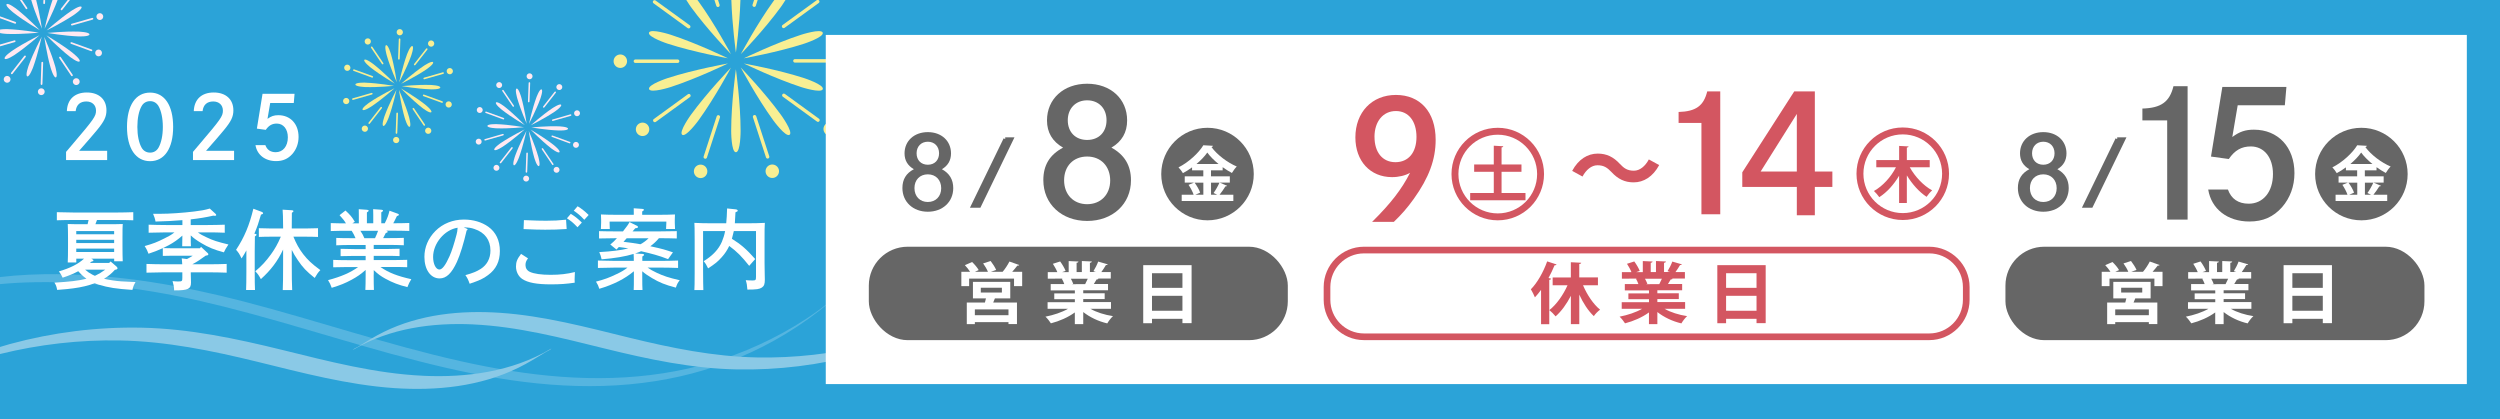 <?xml version="1.0" encoding="UTF-8"?><svg id="_イヤー_2" xmlns="http://www.w3.org/2000/svg" xmlns:xlink="http://www.w3.org/1999/xlink" viewBox="0 0 716 120"><defs><style>.cls-1{fill:#d35661;}.cls-2{fill:#fff;}.cls-3{fill:#8ac9e6;}.cls-4{fill:#55b5e0;}.cls-5{fill:#f8ef93;}.cls-6{fill:#ffe9f2;}.cls-7{clip-path:url(#clippath);}.cls-8{fill:none;}.cls-9{fill:#2ba3d8;}.cls-10{stroke:#666;stroke-miterlimit:10;}.cls-10,.cls-11{fill:#666;}</style><clipPath id="clippath"><rect class="cls-8" width="716" height="120"/></clipPath></defs><g id="_______svg"><g class="cls-7"><g><rect class="cls-9" width="716" height="120"/><rect class="cls-8" width="716" height="120"/><g><path class="cls-5" d="M212.07,0h-2.61c.23,7.29,1.3,15.04,1.3,15.04,0,0,1.07-7.75,1.3-15.04Z"/><path class="cls-5" d="M209.35,15.5s-4.63-8.67-9.29-15.08c0,0-.12-.16-.31-.42h-3.19c.67,1.1,1.32,2,1.32,2,4.65,6.41,11.47,13.5,11.47,13.5Z"/><path class="cls-5" d="M191.26,12.52c7.53,2.45,17.21,4.17,17.21,4.17,0,0-8.85-4.29-16.38-6.74,0,0-5.8-1.88-6.22-.6-.42,1.28,5.38,3.17,5.38,3.17Z"/><path class="cls-5" d="M208.48,18.18s-9.68,1.73-17.21,4.17c0,0-5.8,1.88-5.38,3.17,.42,1.28,6.22-.6,6.22-.6,7.53-2.45,16.38-6.74,16.38-6.74Z"/><path class="cls-5" d="M195.38,38.6c1.09,.79,4.68-4.14,4.68-4.14,4.65-6.41,9.29-15.08,9.29-15.08,0,0-6.82,7.09-11.47,13.5,0,0-3.58,4.93-2.49,5.73Z"/><path class="cls-5" d="M209.41,37.5s0,6.1,1.35,6.1,1.35-6.1,1.35-6.1c0-7.92-1.35-17.66-1.35-17.66,0,0-1.35,9.74-1.35,17.66Z"/><path class="cls-5" d="M212.17,19.38s4.63,8.67,9.29,15.08c0,0,3.58,4.93,4.68,4.14s-2.49-5.73-2.49-5.73c-4.65-6.41-11.47-13.5-11.47-13.5Z"/><path class="cls-5" d="M230.26,22.36c-7.53-2.45-17.21-4.17-17.21-4.17,0,0,8.85,4.29,16.38,6.74,0,0,5.8,1.88,6.22,.6,.42-1.28-5.38-3.17-5.38-3.17Z"/><path class="cls-5" d="M235.64,9.36c-.42-1.28-6.22,.6-6.22,.6-7.53,2.45-16.38,6.74-16.38,6.74,0,0,9.68-1.73,17.21-4.17,0,0,5.8-1.88,5.38-3.17Z"/><path class="cls-5" d="M212.17,15.5s6.82-7.09,11.47-13.5c0,0,.66-.91,1.32-2h-3.19c-.19,.25-.31,.42-.31,.42-4.65,6.41-9.29,15.08-9.29,15.08Z"/><path class="cls-5" d="M177.66,15.6c-1.06,0-1.93,.86-1.93,1.93s.86,1.93,1.93,1.93,1.93-.86,1.93-1.93-.86-1.93-1.93-1.93Z"/><path class="cls-5" d="M182.9,35.48c-.86,.63-1.05,1.83-.43,2.69,.63,.86,1.83,1.05,2.69,.43,.86-.63,1.05-1.83,.43-2.69-.63-.86-1.83-1.05-2.69-.43Z"/><path class="cls-5" d="M201.25,47.24c-1.01-.33-2.1,.22-2.43,1.24-.33,1.01,.23,2.1,1.24,2.43,1.01,.33,2.1-.22,2.43-1.24,.33-1.01-.23-2.1-1.24-2.43Z"/><path class="cls-5" d="M220.59,47.21c-1.01,.33-1.57,1.42-1.24,2.43,.33,1.01,1.42,1.57,2.43,1.24,1.01-.33,1.57-1.42,1.24-2.43-.33-1.01-1.42-1.57-2.43-1.24Z"/><path class="cls-5" d="M238.9,35.39c-.86-.63-2.06-.43-2.69,.43-.63,.86-.43,2.06,.43,2.69,.86,.63,2.06,.43,2.69-.43,.63-.86,.43-2.06-.43-2.69Z"/><path class="cls-5" d="M244.07,15.5c-1.06,0-1.93,.86-1.93,1.93s.86,1.93,1.93,1.93,1.93-.86,1.93-1.93-.86-1.93-1.93-1.93Z"/><path class="cls-5" d="M205.62,2.01c.05,0,.1,0,.15-.03,.26-.08,.4-.36,.32-.62l-.44-1.36h-1.04l.54,1.67c.07,.21,.26,.34,.47,.34Z"/><path class="cls-5" d="M196.96,8.05c.09,.06,.19,.09,.29,.09,.15,0,.3-.07,.4-.21,.16-.22,.11-.53-.11-.69L187.75,.14c-.22-.16-.53-.11-.69,.11-.16,.22-.11,.53,.11,.69l9.78,7.11Z"/><path class="cls-5" d="M194.57,17.53c0-.27-.22-.5-.5-.5h-12.09c-.27,0-.5,.22-.5,.5s.22,.5,.5,.5h12.09c.27,0,.5-.22,.5-.5Z"/><path class="cls-5" d="M197.71,27.1c-.16-.22-.47-.27-.69-.11l-9.78,7.11c-.22,.16-.27,.47-.11,.69,.1,.13,.25,.21,.4,.21,.1,0,.2-.03,.29-.09l9.78-7.11c.22-.16,.27-.47,.11-.69Z"/><path class="cls-5" d="M205.88,33c-.26-.09-.54,.06-.62,.32l-3.74,11.5c-.09,.26,.06,.54,.32,.62,.05,.02,.1,.03,.15,.03,.21,0,.4-.13,.47-.34l3.74-11.5c.09-.26-.06-.54-.32-.62Z"/><path class="cls-5" d="M219.85,45.43c.05,0,.1,0,.15-.03,.26-.08,.4-.36,.32-.62l-3.74-11.5c-.08-.26-.37-.41-.62-.32-.26,.08-.4,.36-.32,.62l3.74,11.5c.07,.21,.26,.34,.47,.34Z"/><path class="cls-5" d="M224.78,26.9c-.22-.16-.53-.11-.69,.11-.16,.22-.11,.53,.11,.69l9.78,7.11c.09,.06,.19,.1,.29,.1,.15,0,.3-.07,.4-.21,.16-.22,.11-.53-.11-.69l-9.78-7.11Z"/><path class="cls-5" d="M239.76,16.93h-12.09c-.27,0-.5,.22-.5,.5s.22,.5,.5,.5h12.09c.27,0,.5-.22,.5-.5s-.22-.5-.5-.5Z"/><path class="cls-5" d="M224.13,7.16c-.22,.16-.27,.47-.11,.69,.1,.13,.25,.21,.4,.21,.1,0,.2-.03,.29-.1l9.78-7.11c.22-.16,.27-.47,.11-.69-.06-.08-.14-.13-.22-.16h-.36s-.08,.03-.11,.05l-9.78,7.11Z"/><path class="cls-5" d="M215.85,1.95c.05,.02,.1,.03,.15,.03,.21,0,.4-.13,.47-.34l.53-1.64h-1.04l-.43,1.33c-.09,.26,.06,.54,.32,.62Z"/></g><path class="cls-4" d="M243.75,81.04c-8.13,7.89-17.29,13.55-26.45,17.74-8.93,4.09-18.11,6.68-27.35,8.12-19.42,3.03-38.92,.83-58.14-3.48-20.78-4.66-41.28-11.68-61.98-17.06-17.66-4.59-35.51-7.69-53.46-7.84-5.46-.04-10.92,.19-16.37,.83v2.02c3.29-.31,6.59-.48,9.88-.54,18.21-.34,36.38,2.5,54.3,7,21.25,5.33,42.27,12.61,63.57,17.51,19.82,4.56,39.94,6.98,59.98,3.81,18.56-2.93,36.92-10.69,53.15-25.39,1.67-1.51,3.33-3.07,4.97-4.66,.46-.45-.41,.34-.45,.38-.56,.51-1.12,1.03-1.67,1.57Z"/><g><g><path class="cls-5" d="M117.72,16.08c-1.26,3.46-3.4,7.5-3.4,7.5,0,0,.96-4.47,2.22-7.93,0,0,.97-2.66,1.56-2.45,.59,.21-.38,2.88-.38,2.88Z"/><path class="cls-5" d="M111.97,15.49c1.02,3.54,1.66,8.07,1.66,8.07,0,0-1.85-4.18-2.87-7.72,0,0-.78-2.73-.18-2.9,.6-.17,1.38,2.55,1.38,2.55Z"/><path class="cls-5" d="M106.97,18.39c2.9,2.27,6.09,5.55,6.09,5.55,0,0-3.96-2.3-6.86-4.56,0,0-2.23-1.75-1.85-2.24,.39-.49,2.62,1.25,2.62,1.25Z"/><path class="cls-5" d="M104.64,23.68c3.68,.13,8.19,.91,8.19,.91,0,0-4.55,.47-8.23,.34,0,0-2.83-.1-2.81-.73,.02-.63,2.86-.53,2.86-.53Z"/><path class="cls-5" d="M105.85,29.33c3.05-2.06,7.16-4.07,7.16-4.07,0,0-3.41,3.05-6.46,5.11,0,0-2.35,1.59-2.7,1.07-.35-.52,2-2.11,2-2.11Z"/><path class="cls-5" d="M110.16,33.18c1.26-3.46,3.4-7.5,3.4-7.5,0,0-.96,4.47-2.22,7.93,0,0-.97,2.66-1.56,2.45-.59-.21,.38-2.88,.38-2.88Z"/><path class="cls-5" d="M115.91,33.77c-1.02-3.54-1.66-8.07-1.66-8.07,0,0,1.85,4.18,2.87,7.72,0,0,.78,2.73,.18,2.9-.6,.17-1.38-2.55-1.38-2.55Z"/><path class="cls-5" d="M120.91,30.87c-2.9-2.27-6.09-5.55-6.09-5.55,0,0,3.96,2.3,6.86,4.56,0,0,2.23,1.75,1.85,2.24-.39,.49-2.62-1.25-2.62-1.25Z"/><path class="cls-5" d="M123.25,25.58c-3.68-.13-8.19-.91-8.19-.91,0,0,4.55-.47,8.23-.34,0,0,2.83,.1,2.81,.73-.02,.63-2.86,.53-2.86,.53Z"/><path class="cls-5" d="M122.03,19.93c-3.05,2.06-7.16,4.07-7.16,4.07,0,0,3.41-3.05,6.46-5.11,0,0,2.35-1.59,2.7-1.07,.35,.52-2,2.11-2,2.11Z"/></g><g><path class="cls-5" d="M115.39,9.26c-.02,.49-.43,.88-.93,.86-.49-.02-.88-.43-.86-.93s.43-.88,.93-.86c.49,.02,.88,.43,.86,.93Z"/><path class="cls-5" d="M106.07,11.37c.28,.41,.17,.97-.24,1.24-.41,.28-.97,.17-1.24-.24-.28-.41-.17-.97,.24-1.24,.41-.28,.97-.17,1.24,.24Z"/><path class="cls-5" d="M99.77,18.56c.46,.17,.7,.68,.54,1.15-.17,.46-.68,.7-1.15,.54-.46-.17-.7-.68-.54-1.15,.17-.46,.68-.7,1.15-.54Z"/><path class="cls-5" d="M98.9,28.08c.48-.14,.97,.14,1.11,.61,.14,.48-.14,.97-.61,1.11-.48,.14-.97-.14-1.11-.61-.14-.48,.14-.97,.61-1.11Z"/><path class="cls-5" d="M103.79,36.3c.3-.39,.87-.46,1.26-.15,.39,.3,.46,.87,.15,1.26-.3,.39-.87,.46-1.26,.15-.39-.3-.46-.87-.15-1.26Z"/><path class="cls-5" d="M112.57,40.07c.02-.49,.43-.88,.93-.86,.49,.02,.88,.43,.86,.93-.02,.49-.43,.88-.93,.86-.49-.02-.88-.43-.86-.93Z"/><path class="cls-5" d="M121.9,37.95c-.28-.41-.17-.97,.24-1.24,.41-.28,.97-.17,1.24,.24,.28,.41,.17,.97-.24,1.24-.41,.28-.97,.17-1.24-.24Z"/><path class="cls-5" d="M128.2,30.76c-.46-.17-.7-.68-.54-1.15,.17-.46,.68-.7,1.15-.54,.46,.17,.7,.68,.54,1.15s-.68,.7-1.15,.54Z"/><path class="cls-5" d="M129.07,21.24c-.48,.14-.97-.14-1.11-.61-.14-.48,.14-.97,.61-1.11,.48-.14,.97,.14,1.11,.61,.14,.48-.14,.97-.61,1.11Z"/><path class="cls-5" d="M124.18,13.03c-.3,.39-.87,.46-1.26,.15-.39-.3-.46-.87-.15-1.26,.3-.39,.87-.46,1.26-.15,.39,.3,.46,.87,.15,1.26Z"/></g><g><path class="cls-5" d="M114.23,17.08h0c-.13,0-.23-.11-.22-.24l.2-5.62c0-.13,.11-.22,.24-.22,.13,0,.23,.11,.22,.24l-.2,5.62c0,.12-.11,.22-.23,.22Z"/><path class="cls-5" d="M109.59,18.43c-.07,0-.15-.04-.19-.1l-3.14-4.66c-.07-.11-.04-.25,.06-.32,.11-.07,.25-.04,.32,.06l3.14,4.66c.07,.11,.04,.25-.06,.32-.04,.03-.08,.04-.13,.04Z"/><path class="cls-5" d="M106.63,22.24s-.05,0-.08-.01l-5.28-1.92c-.12-.04-.18-.18-.14-.3,.04-.12,.17-.18,.3-.14l5.28,1.92c.12,.04,.18,.18,.14,.3-.03,.09-.12,.15-.22,.15Z"/><path class="cls-5" d="M101.07,28.62c-.1,0-.19-.07-.22-.17-.04-.12,.04-.25,.16-.29l5.41-1.55c.13-.04,.25,.04,.29,.16,.04,.12-.04,.25-.16,.29l-5.41,1.55s-.04,0-.06,0Z"/><path class="cls-5" d="M105.73,35.5s-.1-.02-.14-.05c-.1-.08-.12-.22-.04-.32l3.46-4.43c.08-.1,.22-.12,.32-.04,.1,.08,.12,.22,.04,.32l-3.46,4.43c-.05,.06-.11,.09-.18,.09Z"/><path class="cls-5" d="M113.54,38.32h0c-.13,0-.23-.11-.22-.24l.2-5.62c0-.13,.1-.23,.24-.22,.13,0,.23,.11,.22,.24l-.2,5.62c0,.12-.11,.22-.23,.22Z"/><path class="cls-5" d="M121.52,36.02c-.07,0-.15-.04-.19-.1l-3.14-4.66c-.07-.11-.04-.25,.06-.32,.11-.07,.25-.04,.32,.06l3.14,4.66c.07,.11,.04,.25-.06,.32-.04,.03-.08,.04-.13,.04Z"/><path class="cls-5" d="M126.62,29.46s-.05,0-.08-.01l-5.28-1.92c-.12-.04-.18-.18-.14-.3,.04-.12,.18-.18,.3-.14l5.28,1.92c.12,.04,.18,.18,.14,.3-.03,.09-.12,.15-.22,.15Z"/><path class="cls-5" d="M121.49,22.71c-.1,0-.19-.07-.22-.17-.04-.12,.04-.25,.16-.29l5.41-1.55c.13-.04,.25,.04,.29,.16,.04,.12-.04,.25-.16,.29l-5.41,1.55s-.04,0-.06,0Z"/><path class="cls-5" d="M118.77,18.72s-.1-.02-.14-.05c-.1-.08-.12-.22-.04-.32l3.46-4.43c.08-.1,.22-.12,.32-.04,.1,.08,.12,.22,.04,.32l-3.46,4.43c-.05,.06-.11,.09-.18,.09Z"/></g></g><g><g><path class="cls-6" d="M154.73,28.35c-1.2,3.28-3.23,7.12-3.23,7.12,0,0,.91-4.24,2.11-7.53,0,0,.92-2.53,1.48-2.33,.56,.2-.36,2.73-.36,2.73Z"/><path class="cls-6" d="M149.27,27.79c.96,3.36,1.58,7.66,1.58,7.66,0,0-1.76-3.97-2.72-7.33,0,0-.74-2.59-.17-2.75,.57-.16,1.31,2.42,1.31,2.42Z"/><path class="cls-6" d="M144.53,30.55c2.75,2.15,5.78,5.27,5.78,5.27,0,0-3.76-2.18-6.51-4.33,0,0-2.12-1.66-1.75-2.13,.37-.47,2.49,1.19,2.49,1.19Z"/><path class="cls-6" d="M142.31,35.56c3.49,.12,7.77,.87,7.77,.87,0,0-4.32,.45-7.81,.32,0,0-2.69-.09-2.67-.69,.02-.6,2.71-.5,2.71-.5Z"/><path class="cls-6" d="M143.47,40.93c2.9-1.95,6.8-3.87,6.8-3.87,0,0-3.23,2.9-6.13,4.85,0,0-2.23,1.5-2.56,1.01-.33-.49,1.9-2,1.9-2Z"/><path class="cls-6" d="M147.55,44.59c1.2-3.28,3.23-7.12,3.23-7.12,0,0-.91,4.24-2.11,7.53,0,0-.92,2.53-1.48,2.33-.56-.2,.36-2.73,.36-2.73Z"/><path class="cls-6" d="M153.01,45.15c-.96-3.36-1.58-7.66-1.58-7.66,0,0,1.76,3.97,2.72,7.33,0,0,.74,2.59,.17,2.75-.57,.16-1.31-2.42-1.31-2.42Z"/><path class="cls-6" d="M157.75,42.39c-2.75-2.15-5.78-5.27-5.78-5.27,0,0,3.76,2.18,6.51,4.33,0,0,2.12,1.66,1.75,2.13-.37,.47-2.49-1.19-2.49-1.19Z"/><path class="cls-6" d="M159.97,37.37c-3.49-.12-7.77-.87-7.77-.87,0,0,4.32-.45,7.81-.32,0,0,2.69,.09,2.67,.69-.02,.6-2.71,.5-2.71,.5Z"/><path class="cls-6" d="M158.82,32.01c-2.9,1.95-6.8,3.87-6.8,3.87,0,0,3.23-2.9,6.13-4.85,0,0,2.23-1.5,2.56-1.01,.33,.49-1.9,2-1.9,2Z"/></g><g><path class="cls-6" d="M152.52,21.88c-.02,.47-.41,.84-.88,.82-.47-.02-.84-.41-.82-.88s.41-.84,.88-.82c.47,.02,.84,.41,.82,.88Z"/><path class="cls-6" d="M143.67,23.89c.26,.39,.16,.92-.23,1.18-.39,.26-.92,.16-1.18-.23-.26-.39-.16-.92,.23-1.18,.39-.26,.92-.16,1.18,.23Z"/><path class="cls-6" d="M137.69,30.71c.44,.16,.67,.65,.51,1.09-.16,.44-.65,.67-1.09,.51-.44-.16-.67-.65-.51-1.09,.16-.44,.65-.67,1.09-.51Z"/><path class="cls-6" d="M136.86,39.75c.45-.13,.92,.13,1.05,.58,.13,.45-.13,.92-.58,1.05-.45,.13-.92-.13-1.05-.58-.13-.45,.13-.92,.58-1.05Z"/><path class="cls-6" d="M141.51,47.54c.29-.37,.82-.44,1.19-.15,.37,.29,.44,.82,.15,1.19-.29,.37-.82,.44-1.19,.15-.37-.29-.44-.82-.15-1.19Z"/><path class="cls-6" d="M149.84,51.12c.02-.47,.41-.84,.88-.82,.47,.02,.84,.41,.82,.88-.02,.47-.41,.84-.88,.82-.47-.02-.84-.41-.82-.88Z"/><path class="cls-6" d="M158.69,49.11c-.26-.39-.16-.92,.23-1.18,.39-.26,.92-.16,1.18,.23,.26,.39,.16,.92-.23,1.18-.39,.26-.92,.16-1.18-.23Z"/><path class="cls-6" d="M164.67,42.29c-.44-.16-.67-.65-.51-1.09,.16-.44,.65-.67,1.09-.51,.44,.16,.67,.65,.51,1.09s-.65,.67-1.09,.51Z"/><path class="cls-6" d="M165.5,33.25c-.45,.13-.92-.13-1.05-.58-.13-.45,.13-.92,.58-1.05,.45-.13,.92,.13,1.05,.58,.13,.45-.13,.92-.58,1.05Z"/><path class="cls-6" d="M160.86,25.46c-.29,.37-.82,.44-1.19,.15-.37-.29-.44-.82-.15-1.19,.29-.37,.82-.44,1.19-.15,.37,.29,.44,.82,.15,1.19Z"/></g><g><path class="cls-6" d="M151.42,29.31h0c-.12,0-.22-.11-.21-.23l.19-5.33c0-.12,.1-.21,.23-.21,.12,0,.22,.11,.21,.23l-.19,5.33c0,.12-.1,.21-.22,.21Z"/><path class="cls-6" d="M147.01,30.59c-.07,0-.14-.03-.18-.1l-2.98-4.42c-.07-.1-.04-.24,.06-.3,.1-.07,.24-.04,.3,.06l2.98,4.42c.07,.1,.04,.24-.06,.3-.04,.03-.08,.04-.12,.04Z"/><path class="cls-6" d="M144.2,34.21s-.05,0-.08-.01l-5.01-1.83c-.11-.04-.17-.17-.13-.28,.04-.11,.17-.17,.28-.13l5.01,1.83c.11,.04,.17,.17,.13,.28-.03,.09-.12,.14-.21,.14Z"/><path class="cls-6" d="M138.93,40.26c-.1,0-.18-.06-.21-.16-.03-.12,.03-.24,.15-.27l5.13-1.47c.12-.04,.24,.03,.27,.15,.03,.12-.03,.24-.15,.27l-5.13,1.47s-.04,0-.06,0Z"/><path class="cls-6" d="M143.35,46.78s-.1-.02-.14-.05c-.1-.07-.11-.21-.04-.31l3.29-4.21c.07-.1,.21-.11,.31-.04,.1,.07,.11,.21,.04,.31l-3.29,4.21c-.04,.05-.11,.08-.17,.08Z"/><path class="cls-6" d="M150.76,49.46h0c-.12,0-.22-.11-.21-.23l.19-5.33c0-.12,.1-.22,.23-.21,.12,0,.22,.11,.21,.23l-.19,5.33c0,.12-.1,.21-.22,.21Z"/><path class="cls-6" d="M158.33,47.28c-.07,0-.14-.03-.18-.1l-2.98-4.42c-.07-.1-.04-.24,.06-.3,.1-.07,.24-.04,.3,.06l2.98,4.42c.07,.1,.04,.24-.06,.3-.04,.03-.08,.04-.12,.04Z"/><path class="cls-6" d="M163.17,41.06s-.05,0-.08-.01l-5.01-1.83c-.11-.04-.17-.17-.13-.28,.04-.11,.17-.17,.28-.13l5.01,1.83c.11,.04,.17,.17,.13,.28-.03,.09-.12,.14-.21,.14Z"/><path class="cls-6" d="M158.3,34.65c-.1,0-.18-.06-.21-.16-.03-.12,.03-.24,.15-.27l5.13-1.47c.12-.04,.24,.03,.27,.15,.03,.12-.03,.24-.15,.27l-5.13,1.47s-.04,0-.06,0Z"/><path class="cls-6" d="M155.73,30.86s-.1-.02-.14-.05c-.1-.07-.11-.21-.04-.31l3.29-4.21c.08-.1,.21-.11,.31-.04,.1,.07,.11,.21,.04,.31l-3.29,4.21c-.04,.05-.11,.08-.17,.08Z"/></g></g><path class="cls-3" d="M121.22,107.62c-13.66-.62-27.03-4.11-40.34-7.39-13.31-3.27-26.64-6.1-40.29-6.38-12.74-.26-25.47,1.34-37.74,4.68-.96,.26-1.9,.55-2.85,.84v2.02c11.23-2.77,22.81-4.1,34.39-3.88,13.27,.25,26.25,2.91,39.19,6.07,12.98,3.18,26,6.66,39.3,7.57,12.12,.82,24.6-.42,35.63-5.85,1.32-.65,2.61-1.36,3.87-2.1,1.39-.82,2.76-1.65,4.13-2.49,.32-.2,1.22-.53,1.38-.86l.1-.07c-.14,.07-.28,.15-.42,.23-10.95,6.44-23.9,8.19-36.36,7.62Z"/><path class="cls-3" d="M135.45,92.91c12.79,.58,25.32,3.85,37.79,6.92,12.46,3.07,24.96,5.72,37.74,5.97,11.93,.24,23.85-1.25,35.35-4.39,.89-.24,1.78-.52,2.67-.78v-1.89c-10.52,2.59-21.36,3.84-32.21,3.63-12.43-.23-24.59-2.72-36.71-5.69-12.16-2.98-24.35-6.24-36.81-7.09-11.35-.77-23.05,.4-33.38,5.48-1.23,.61-2.44,1.27-3.63,1.97-1.3,.76-2.59,1.55-3.87,2.34-.3,.19-1.15,.5-1.29,.81l-.1,.07c.13-.07,.27-.14,.39-.22,10.26-6.03,22.38-7.67,34.06-7.14Z"/><path class="cls-8" d="M20.41,3.13s2.57-1.73,2.95-1.16c.38,.57-2.18,2.3-2.18,2.3-3.33,2.25-7.81,4.44-7.81,4.44,0,0,3.72-3.33,7.05-5.58Zm-8.28,14.57c.14,0,.25,.12,.24,.26l-.21,6.13c0,.14-.12,.24-.25,.24h0c-.14,0-.25-.12-.24-.26l.21-6.13c0-.14,.11-.25,.26-.24ZM3.9,3.66S1.46,1.76,1.88,1.22c.42-.54,2.86,1.37,2.86,1.37,3.17,2.47,6.64,6.06,6.64,6.06,0,0-4.32-2.5-7.49-4.98Zm-.38,10.86c3.33-2.25,7.81-4.44,7.81-4.44,0,0-3.72,3.33-7.05,5.58,0,0-2.57,1.73-2.95,1.16-.38-.57,2.18-2.3,2.18-2.3Zm-.71,8.81c-.33,.43-.95,.5-1.37,.17-.43-.33-.5-.95-.17-1.37,.33-.43,.95-.5,1.37-.17,.43,.33,.5,.95,.17,1.37Zm4.56-7.01l-3.78,4.84c-.05,.06-.12,.1-.2,.1-.05,0-.11-.02-.16-.05-.11-.09-.13-.24-.04-.35l3.78-4.84c.09-.11,.24-.13,.35-.04,.11,.09,.13,.24,.04,.35Zm.44,5.55c-.64-.23,.41-3.14,.41-3.14,1.37-3.78,3.71-8.19,3.71-8.19,0,0-1.05,4.88-2.42,8.66,0,0-1.06,2.91-1.7,2.67Zm3.99,5.38c-.54-.02-.96-.47-.94-1.01,.02-.54,.47-.96,1.01-.94,.54,.02,.96,.47,.94,1.01-.02,.54-.47,.96-1.01,.94Zm4.21-5.09c-.66,.19-1.51-2.79-1.51-2.79-1.11-3.86-1.81-8.81-1.81-8.81,0,0,2.02,4.56,3.13,8.43,0,0,.85,2.97,.19,3.16Zm4.75-.38s-.09,.04-.14,.04c-.08,0-.16-.04-.21-.11l-3.43-5.09c-.08-.12-.05-.27,.07-.35,.12-.08,.27-.05,.35,.07l3.43,5.09c.08,.12,.05,.27-.07,.35Zm1.63,2.42c-.45,.3-1.06,.18-1.36-.26-.3-.45-.18-1.06,.26-1.36,.45-.3,1.06-.18,1.36,.26,.3,.45,.18,1.06-.26,1.36Zm.42-6.63c-.42,.54-2.86-1.37-2.86-1.37-3.17-2.47-6.64-6.06-6.64-6.06,0,0,4.32,2.5,7.49,4.98,0,0,2.44,1.91,2.02,2.44Zm3.37-2.9s-.06,0-.09-.01l-5.77-2.1c-.13-.05-.2-.19-.15-.32,.05-.13,.19-.19,.32-.15l5.77,2.1c.13,.05,.2,.19,.15,.32-.04,.1-.13,.17-.24,.17Zm-12.61-5.23s4.97-.51,8.98-.37c0,0,3.09,.11,3.07,.79-.02,.68-3.12,.58-3.12,.58-4.02-.14-8.94-1-8.94-1Zm12.98-3.83l-5.9,1.69s-.05,0-.07,0c-.11,0-.21-.07-.24-.18-.04-.13,.04-.27,.17-.31l5.9-1.69c.14-.04,.27,.04,.31,.17,.04,.13-.04,.27-.17,.31Zm2.61,9.9c-.18,.51-.75,.77-1.25,.58s-.77-.75-.58-1.25c.18-.51,.75-.77,1.25-.58,.51,.18,.77,.75,.58,1.25Zm-.3-9.81c-.52,.15-1.06-.15-1.21-.67-.15-.52,.15-1.06,.67-1.21,.52-.15,1.06,.15,1.21,.67,.15,.52-.15,1.06-.67,1.21Z"/><g><path class="cls-6" d="M16.47,.06l.02-.06h-1.45c-1.3,3.71-2.28,8.25-2.28,8.25,0,0,2.33-4.41,3.71-8.19Z"/><path class="cls-6" d="M10.36,0h-1.42c1.12,3.82,3.07,8.22,3.07,8.22,0,0-.64-4.46-1.65-8.22Z"/><path class="cls-6" d="M4.74,2.58S2.31,.68,1.88,1.22c-.42,.54,2.02,2.44,2.02,2.44,3.17,2.47,7.49,4.98,7.49,4.98,0,0-3.47-3.58-6.64-6.06Z"/><path class="cls-6" d="M11.13,9.35s-4.92-.86-8.93-1c0,0-1.27-.04-2.19,.11v1.01c.9,.21,2.15,.25,2.15,.25,4.02,.14,8.98-.37,8.98-.37Z"/><path class="cls-6" d="M4.29,15.65c3.33-2.25,7.05-5.58,7.05-5.58,0,0-4.48,2.2-7.81,4.44,0,0-2.57,1.73-2.18,2.3,.38,.57,2.95-1.16,2.95-1.16Z"/><path class="cls-6" d="M8.22,18.73s-1.06,2.91-.41,3.14c.64,.23,1.7-2.67,1.7-2.67,1.37-3.78,2.42-8.66,2.42-8.66,0,0-2.33,4.41-3.71,8.19Z"/><path class="cls-6" d="M12.68,10.56s.7,4.94,1.81,8.81c0,0,.85,2.97,1.51,2.79,.66-.19-.19-3.16-.19-3.16-1.11-3.86-3.13-8.43-3.13-8.43Z"/><path class="cls-6" d="M20.79,15.12c-3.17-2.47-7.49-4.98-7.49-4.98,0,0,3.47,3.58,6.64,6.06,0,0,2.44,1.91,2.86,1.37,.42-.54-2.02-2.44-2.02-2.44Z"/><path class="cls-6" d="M25.62,9.85c.02-.68-3.07-.79-3.07-.79-4.02-.14-8.98,.37-8.98,.37,0,0,4.92,.86,8.94,1,0,0,3.09,.11,3.12-.58Z"/><path class="cls-6" d="M23.35,1.97c-.38-.57-2.95,1.16-2.95,1.16-3.33,2.25-7.05,5.58-7.05,5.58,0,0,4.48-2.2,7.81-4.44,0,0,2.57-1.73,2.18-2.3Z"/><path class="cls-6" d="M1.27,22.12c-.33,.43-.26,1.04,.17,1.37,.43,.33,1.04,.26,1.37-.17,.33-.43,.26-1.04-.17-1.37-.43-.33-1.04-.26-1.37,.17Z"/><path class="cls-6" d="M11.86,25.29c-.54-.02-.99,.4-1.01,.94-.02,.54,.4,.99,.94,1.01,.54,.02,.99-.4,1.01-.94,.02-.54-.4-.99-.94-1.01Z"/><path class="cls-6" d="M21.29,22.57c-.45,.3-.57,.91-.26,1.36,.3,.45,.91,.57,1.36,.26,.45-.3,.57-.91,.26-1.36-.3-.45-.91-.57-1.36-.26Z"/><path class="cls-6" d="M28.57,14.25c-.51-.18-1.07,.08-1.25,.58-.18,.51,.08,1.07,.58,1.25s1.07-.08,1.25-.58c.18-.51-.08-1.07-.58-1.25Z"/><path class="cls-6" d="M28.32,3.81c-.52,.15-.82,.69-.67,1.21,.15,.52,.69,.82,1.21,.67,.52-.15,.82-.69,.67-1.21-.15-.52-.69-.82-1.21-.67Z"/><path class="cls-6" d="M12.65,1.16h0c.13,0,.25-.11,.25-.24l.03-.91h-.5l-.03,.9c0,.14,.1,.26,.24,.26Z"/><path class="cls-6" d="M7.6,2.63s.1-.01,.14-.04c.12-.08,.15-.23,.07-.35L6.3,0h-.61l1.7,2.51c.05,.07,.13,.11,.21,.11Z"/><path class="cls-6" d="M4.37,6.79c.1,0,.2-.06,.24-.17,.05-.13-.02-.28-.15-.32L0,4.68v.54l4.28,1.56s.06,.01,.09,.01Z"/><path class="cls-6" d="M4.45,11.73c-.04-.13-.18-.21-.31-.17L0,12.75v.52l4.27-1.22c.13-.04,.21-.18,.17-.31Z"/><path class="cls-6" d="M6.96,16.01l-3.78,4.84c-.09,.11-.07,.27,.04,.35,.05,.04,.1,.05,.16,.05,.07,0,.15-.03,.2-.1l3.78-4.84c.09-.11,.07-.27-.04-.35-.11-.09-.27-.07-.35,.04Z"/><path class="cls-6" d="M11.66,24.07c0,.14,.1,.26,.24,.26h0c.13,0,.25-.11,.25-.24l.21-6.13c0-.14-.1-.26-.24-.26-.15,0-.26,.1-.26,.24l-.21,6.13Z"/><path class="cls-6" d="M17.39,16.34c-.08-.12-.23-.15-.35-.07-.12,.08-.15,.23-.07,.35l3.43,5.09c.05,.07,.13,.11,.21,.11,.05,0,.1-.01,.14-.04,.12-.08,.15-.23,.07-.35l-3.43-5.09Z"/><path class="cls-6" d="M26.27,14.18l-5.77-2.1c-.13-.04-.28,.02-.32,.15-.05,.13,.02,.28,.15,.32l5.77,2.1s.06,.01,.09,.01c.1,0,.2-.06,.24-.17,.05-.13-.02-.28-.15-.32Z"/><path class="cls-6" d="M26.41,5.12l-5.9,1.69c-.13,.04-.21,.18-.17,.31,.03,.11,.13,.18,.24,.18,.02,0,.05,0,.07,0l5.9-1.69c.13-.04,.21-.18,.17-.31-.04-.13-.18-.21-.31-.17Z"/><path class="cls-6" d="M17.46,2.89s.1,.05,.16,.05c.07,0,.15-.03,.2-.1l2.22-2.85h-.64l-1.98,2.53c-.09,.11-.07,.27,.04,.35Z"/></g><rect class="cls-2" x="236.5" y="10" width="470" height="100"/><g><path class="cls-10" d="M287.89,39.83h1.86l-9.28,19.16h-1.88l9.3-19.16Z"/><path class="cls-11" d="M259.06,43.93c0-3.57,2.76-6.09,6.67-6.09s6.64,2.52,6.64,6.09c0,2-.87,3.51-2.61,4.53,2.17,1.19,3.25,2.96,3.25,5.42,0,3.95-3.05,6.76-7.28,6.76s-7.28-2.81-7.28-6.79c0-2.46,1.04-4.21,3.28-5.39-1.77-1.02-2.67-2.52-2.67-4.53Zm2.84,9.95c0,2.38,1.57,3.97,3.83,3.97s3.83-1.6,3.83-3.95-1.54-3.97-3.83-3.97-3.83,1.59-3.83,3.94Zm.61-9.98c0,1.97,1.28,3.28,3.22,3.28s3.22-1.31,3.22-3.28-1.31-3.31-3.22-3.31-3.22,1.36-3.22,3.31Z"/></g><g><path class="cls-10" d="M606.36,39.83h1.86l-9.28,19.16h-1.88l9.3-19.16Z"/><path class="cls-11" d="M578.53,43.93c0-3.57,2.76-6.09,6.67-6.09s6.64,2.52,6.64,6.09c0,2-.87,3.51-2.61,4.53,2.17,1.19,3.25,2.96,3.25,5.42,0,3.95-3.05,6.76-7.28,6.76s-7.28-2.81-7.28-6.79c0-2.46,1.04-4.21,3.28-5.39-1.77-1.02-2.67-2.52-2.67-4.53Zm2.84,9.95c0,2.38,1.57,3.97,3.83,3.97s3.83-1.6,3.83-3.95-1.54-3.97-3.83-3.97-3.83,1.59-3.83,3.94Zm.61-9.98c0,1.97,1.28,3.28,3.22,3.28s3.22-1.31,3.22-3.28-1.31-3.31-3.22-3.31-3.22,1.36-3.22,3.31Z"/></g><path class="cls-11" d="M299.86,34.48c0-6.15,4.75-10.5,11.5-10.5s11.45,4.35,11.45,10.5c0,3.45-1.5,6.05-4.5,7.8,3.75,2.05,5.6,5.1,5.6,9.35,0,6.8-5.25,11.65-12.55,11.65s-12.55-4.85-12.55-11.7c0-4.25,1.8-7.25,5.65-9.3-3.05-1.75-4.6-4.35-4.6-7.8Zm4.9,17.15c0,4.1,2.7,6.85,6.6,6.85s6.6-2.75,6.6-6.8-2.65-6.85-6.6-6.85-6.6,2.75-6.6,6.8Zm1.05-17.2c0,3.4,2.2,5.65,5.55,5.65s5.55-2.25,5.55-5.65-2.25-5.7-5.55-5.7-5.55,2.35-5.55,5.7Z"/><g><path class="cls-2" d="M33.39,76.37c.17,.15,.27,.32,.27,.47,0,.22-.25,.38-.75,.43-.9,1-1.95,1.9-3.12,2.57,.72,.17,1.55,.32,2.5,.47,1.75,.25,2.62,.32,6.52,.47-.58,1.05-.65,1.28-.88,2.25-4.77-.33-6.8-.65-9.67-1.5-.38-.12-.75-.25-1.12-.42-1.75,.67-3.85,1.17-6.15,1.47-1.27,.17-2,.25-4.62,.45-.18-.95-.3-1.33-.78-2.1,4.07-.2,6.92-.53,9.17-1.1-.25-.18-.47-.35-.7-.53-.52-.42-.92-.82-1.65-1.62-1.28,.68-2.72,1.28-4.47,1.85-.42-.88-.53-1.07-1.07-1.8,3.27-.97,5.52-2.1,7.2-3.65h-2.22v1.1h-2.45c.05-1,.08-2.45,.08-4.4v-2.65c0-1.5-.03-3.17-.08-3.97,.68,.03,1.28,.05,2.12,.05h3.57c.1-.4,.2-.8,.28-1.2h-4.12c-1.37,0-3.62,.02-4.97,.08v-2.32c1.27,.05,3.55,.1,4.97,.1h11.95c1.57,0,3.7-.05,4.97-.1v2.32c-1.33-.05-3.45-.08-4.97-.08h-5.42c-.12,.4-.3,.8-.45,1.2h5.7c.88,0,1.47-.03,2.12-.05-.05,.8-.07,1.65-.07,3.97v2.3c0,1.97,.03,3.45,.07,4.4h-2.45v-.75h-6.55l.33,.2c.25,.15,.27,.17,.27,.3,0,.2-.05,.22-.6,.37-.12,.12-.25,.23-.38,.35h5.5l.4-.42,1.72,1.47Zm-.7-10.2h-10.85v.92h10.85v-.92Zm0,2.5h-10.85v.95h10.85v-.95Zm0,3.5v-.97h-10.85v.97h10.85Zm-8.3,5.07c.77,.67,1.27,1,2.07,1.42,.25,.12,.47,.25,.72,.35,1.05-.5,2.02-1.08,2.95-1.77h-5.75Z"/><path class="cls-2" d="M49.1,73.24c-.72,0-1.77,.03-2.47,.05v-2.22c-1.3,.6-2.67,1.15-4.1,1.6-.3-.75-.42-1.15-1.1-2.2,2.53-.72,3.5-1.1,5.72-2.22,1.27-.62,1.9-.97,2.82-1.7h-2.4c-1.4,0-3.65,.05-5,.1v-2.3c1.3,.05,3.55,.1,5,.1h4.67v-1.4c-2.27,.2-4.8,.33-7.7,.4-.1-.67-.4-1.6-.7-2.22h2.1c2.55,0,6.27-.25,9.62-.65,2.07-.25,3.02-.42,4.52-.85l1.62,1.47c.17,.18,.22,.23,.22,.38s-.12,.23-.35,.23c-.15,0-.33-.03-.5-.05-1.92,.45-4.02,.8-6.45,1.07v1.62h4.75c1.58,0,3.72-.05,5-.1v2.3c-1.35-.08-3.47-.1-5-.1h-2.7c.72,.55,1.47,.95,2.5,1.42,1.8,.88,3.17,1.3,6.25,2.05-.7,1.05-.97,1.5-1.3,2.25-2.8-.75-4.42-1.42-6.47-2.65-1.32-.78-2.25-1.45-3.02-2.2,0,1.35,0,2.42,.05,3.1h-2.5c.02-.75,.05-1.75,.05-3.05-1.23,1.1-2.42,1.95-3.95,2.78-.52,.27-1.05,.55-1.6,.8,.7,.03,1.7,.05,2.4,.05h8.17l.33-.4,1.82,1.7c.2,.2,.28,.28,.28,.4s-.08,.22-.2,.3c-.05,.03-.25,.08-.58,.12-1.22,.9-2.47,1.77-3.82,2.47h4.87c1.58,0,3.72-.05,4.97-.1v2.5c-1.32-.05-3.45-.1-4.97-.1h-5.32c.03,.7,.07,2.35,.07,2.92,0,1.82-.82,2.25-4.6,2.25h-.23c-.02-.93-.15-1.62-.45-2.65,.78,.08,1.12,.1,1.57,.1,1.15,0,1.23-.08,1.23-1.05v-1.57h-5.3c-1.38,0-3.62,.05-4.97,.1v-2.5c1.27,.05,3.52,.1,4.97,.1h5.27c-.05-.83-.1-1.47-.15-1.7l1.5,.2c.58-.3,1.12-.6,1.65-.95h-6.12Z"/><path class="cls-2" d="M73.07,66.97c.25,.03,.4,.12,.4,.25,0,.15-.15,.3-.47,.5-.03,1.25-.05,2.45-.05,4.27v5.95c0,2.25,.02,4.02,.08,5.12h-2.55c.05-1.12,.08-2.82,.08-5.12v-6.22c-.38,.72-.78,1.37-1.38,2.3-.6-1.27-.85-1.67-1.57-2.47,2.35-3.55,3.8-7,4.95-11.77l2.4,.9c.25,.1,.38,.23,.38,.38,0,.2-.1,.25-.6,.42-.7,2.42-1.05,3.45-1.9,5.47l.25,.02Zm8.02-1.52c-.02-2.95-.07-4.75-.15-5.4l2.75,.17c.2,.03,.35,.12,.35,.25,0,.15-.12,.28-.45,.47-.03,.75-.03,.85-.03,4.5h4.02c1,0,2.62-.05,3.5-.08v2.5c-.92-.05-2.55-.07-3.5-.07h-3.55c.83,2.02,1.65,3.5,2.8,5,1.3,1.67,2.52,2.82,4.92,4.57-.67,.7-.9,1.02-1.62,2.25-2.4-1.92-3.42-3-4.85-5.12-.72-1.05-1.27-1.97-1.72-2.92v4.2c0,3.27,.03,5.7,.12,7.3h-2.7c.08-1.62,.1-4.07,.1-7.3v-4.3c-1.52,3.27-3.55,5.95-6.37,8.47-.65-1.17-.78-1.38-1.6-2.25,1.78-1.47,3.07-2.87,4.5-4.85,1.12-1.55,1.9-2.92,2.82-5.05h-2.8c-1.05,0-2.45,.02-3.5,.07v-2.5c.97,.05,2.4,.08,3.5,.08h3.45Z"/><path class="cls-2" d="M107.02,78.64c0,1.9,.03,3.5,.07,4.4h-2.45c.05-.97,.08-2.38,.08-4.4v-1.33c-1.45,1.28-2.4,1.92-4,2.8-1.9,1.02-3.2,1.55-5.72,2.32-.42-1.12-.47-1.25-1.05-2.2,3.77-1,6.4-2.15,8.62-3.75h-3.17c-1.3,0-2.92,.03-3.97,.07v-2.12c1.05,.05,2.67,.08,3.97,.08h5.32v-1.22h-3.2c-1.27,0-2.92,.03-3.97,.07v-2.1c1.05,.02,2.7,.08,3.97,.08h3.2v-1.18h-4.42c-1.3,0-2.95,.05-4,.1v-2.12c1.05,.05,2.7,.07,4,.07h1.52c-.3-.75-.67-1.45-1.1-2.12h-1.02c-1.38,0-3.62,.02-4.97,.08v-2.28c1.12,.05,2.95,.08,4.35,.08-.5-.83-.88-1.3-1.83-2.35l1.7-1.33c1.4,1.33,1.75,1.72,2.67,3.22l-.7,.45h1.85v-2.45c0-.42-.02-1.05-.02-1.6l2.35,.17c.3,.03,.48,.1,.48,.25s-.15,.3-.5,.5v3.12h1.82v-2.45c0-.67,0-1.22-.03-1.6l2.38,.17c.27,.03,.45,.1,.45,.25s-.15,.3-.5,.5v3.12h1c.78-1.55,1.03-2.28,1.35-3.6l2.42,.88c.15,.05,.27,.17,.27,.27,0,.17-.07,.23-.57,.4l-.75,1.52c-.08,.15-.17,.32-.3,.53,1.52,0,3.42-.03,4.6-.08v2.28c-1.32-.05-3.45-.08-4.97-.08h-1.62c.32,.1,.4,.22,.4,.33,0,.15-.12,.22-.55,.35-.18,.32-.43,.82-.75,1.45h1.95c1.15,0,2.9-.02,3.97-.07v2.12c-1.08-.05-2.82-.1-3.97-.1h-4.65v1.18h3.4c1.15,0,2.92-.05,4-.08v2.1c-1.08-.05-2.85-.07-4-.07h-3.4v1.22h5.62c1.15,0,2.9-.03,3.97-.08v2.12c-1.07-.05-2.82-.07-3.97-.07h-3.7c2.3,1.62,4.88,2.62,8.85,3.5-.57,.92-.7,1.2-1.12,2.27-2.5-.62-4.22-1.27-6.32-2.42-1.32-.73-2.07-1.28-3.32-2.45v1.25Zm.38-10.42c.32-.7,.65-1.4,.88-2.12h-5.07c.47,.65,.85,1.37,1.15,2.12h3.05Z"/><path class="cls-2" d="M133.64,65.47c.22,.1,.27,.15,.27,.27s-.1,.2-.27,.28c-.78,3.45-1.85,6.95-2.77,8.97-1.5,3.27-3.02,4.75-4.97,4.75-2.57,0-4.35-2.52-4.35-6.17,0-2.78,1.1-5.35,3.15-7.42,2.12-2.12,5-3.27,8.17-3.27,2.65,0,5.1,.72,6.97,2.05,2.17,1.55,3.32,3.95,3.32,6.95s-1.1,5.25-3.4,6.92c-1.4,1.05-2.35,1.47-5.25,2.47-.43-1.2-.65-1.65-1.22-2.47,2.07-.57,3.25-1.05,4.42-1.8,1.77-1.15,2.75-2.97,2.75-5.25,0-3.02-1.62-5.2-4.6-6.17-.97-.33-1.35-.38-3.07-.48l.85,.38Zm-9.6,8.12c0,2.02,.8,3.6,1.8,3.6,.83,0,1.78-1.27,2.92-3.85,.67-1.52,1.3-3.52,2-6.17,.2-.8,.23-1,.3-1.95-3.72,.55-7.02,4.47-7.02,8.37Z"/><path class="cls-2" d="M151.22,73.99c-.55,.75-.72,1.2-.72,1.95,0,.85,.45,1.55,1.25,1.92,1.17,.55,3.25,.85,5.95,.85s4.75-.25,6.95-.8c-.05,.83-.08,1.52-.08,2.15,0,.3,0,.47,.03,.9-2.37,.35-4.1,.48-6.87,.48-4.02,0-6.57-.48-8.17-1.55-1.1-.75-1.78-2.1-1.78-3.55,0-1.32,.33-2.15,1.45-3.62l2,1.27Zm-1.17-10.95c3.87,.15,4.35,.18,6.35,.18,2.35,0,3.47-.08,5.72-.3l.17,2.67c-2.45,.15-3.82,.2-6.17,.2-1.72,0-3.12-.05-6.17-.18l.1-2.57Zm13.42-1.8c1.2,.72,1.95,1.32,3.17,2.5l-1.25,1.35c-1.15-1.22-1.72-1.7-3.02-2.57l1.1-1.27Zm1.95-2.17c1.2,.73,1.95,1.33,3.17,2.5l-1.25,1.38c-1.15-1.22-1.72-1.72-3.02-2.6l1.1-1.27Z"/><path class="cls-2" d="M181.52,74.72c0-.67,0-1.33-.05-2-2.37,.73-5.3,1.23-9.17,1.55-.07-.5-.42-1.57-.67-2.07,3.6-.2,6.17-.53,8.32-1.05-.9-.17-1.8-.3-2.72-.4-.22,.25-.45,.5-.67,.72l-1.77-1.43c.7-.55,1.3-1.17,1.9-1.82h-.12c-1.4,0-3.65,.03-5,.08v-2.1c1.3,.05,3.55,.07,5,.07h1.85c.42-.53,.83-1.05,1.22-1.6,.23-.35,.48-.7,.65-1.07l2.2,1.1c.12,.05,.23,.17,.23,.32,0,.2-.18,.3-.78,.35-.28,.33-.53,.62-.78,.9h7.67c1.57,0,3.72-.03,5-.07v2.1c-1.32-.05-3.47-.08-5-.08h-.12c-.72,.88-1.55,1.65-2.47,2.3l.22,.05c3.42,.75,3.85,.9,6.27,1.7l-1.4,1.95c-2.55-1.02-4.82-1.6-7.72-2.27-.57,.25-1.12,.47-1.72,.65l2.15,.12c.28,.03,.42,.12,.42,.25,0,.15-.15,.3-.5,.5v1.25h5.27c1.58,0,3.7-.05,4.97-.1v2.12c-1.32-.05-3.45-.1-4.97-.1h-3.77c.73,.52,1.5,.95,2.55,1.45,2,.95,3.6,1.47,6.67,2.17-.55,.68-.72,.97-1.12,2.12-3.1-.82-4.7-1.47-6.8-2.72-1.2-.7-2.08-1.32-2.82-1.97v1.7c0,1.75,.02,2.95,.07,3.67h-2.52c.05-.9,.05-2.07,.05-3.67v-1.7c-2.6,2.17-5.8,3.8-9.9,5.02-.25-.83-.45-1.25-.95-2.05,2.38-.62,3.88-1.17,5.92-2.17,1.33-.62,2.15-1.1,3.1-1.85h-3.5c-1.38,0-3.62,.05-4.97,.1v-2.12c1.27,.05,3.55,.1,4.97,.1h5.32Zm0-13.45c0-.7,0-1.25-.02-1.62l2.45,.17c.3,.02,.47,.12,.47,.25,0,.15-.15,.3-.5,.5v.95h4.42c1.72,0,3.67-.02,4.97-.1-.05,.67-.05,1.08-.05,1.47v.92c0,.55,.02,1.15,.07,1.77h-2.57c.05-.55,.08-1.27,.08-1.77v-.35h-16.25v.35c0,.5,.02,1.22,.05,1.77h-2.55c.05-.62,.07-1.22,.07-1.77v-.92c0-.4-.03-.8-.05-1.47,1.27,.08,3.25,.1,4.95,.1h4.45v-.25Zm-2.02,6.95c-.3,.35-.6,.68-.93,1.03,1.62,.2,3.25,.4,4.85,.7,.88-.45,1.65-1.05,2.35-1.72h-6.27Z"/><path class="cls-2" d="M207.99,63.95c.12-1.17,.2-2.55,.25-4.25l2.45,.25c.3,.02,.6,.2,.6,.38s-.17,.3-.65,.47c-.05,1.35-.12,2.35-.18,3.15h3.62c1.7,0,3.65-.05,4.97-.12-.08,.9-.08,2.42-.08,4.87v6.67c0,.72,.03,1.88,.05,3.25,0,.55,.03,1.15,.03,1.47,0,1.25-.2,1.82-.83,2.25-.72,.47-1.47,.6-4.17,.6-.1-1.33-.17-1.75-.47-2.7,.88,.08,1.3,.08,2.02,.08,.8,0,.92-.12,.92-1.03v-13.12h-6.35c-.15,.72-.35,1.47-.55,2.22,2.55,1.57,4.27,3.07,6.67,5.8l-1.72,1.95c-2.15-2.7-3.5-4.07-5.72-5.7-.55,1.17-1.22,2.2-2.1,3.17-1.17,1.33-1.95,1.95-3.95,3.25-.48-1-.73-1.42-1.27-2.05,2.67-1.67,4.27-3.4,5.22-5.57,.4-.95,.7-1.9,.93-3.07h-6.32v11c0,3.27,.05,4.85,.08,5.9h-2.57c.05-.92,.08-2.02,.08-4.87v-9.5c0-3.25-.03-4.1-.08-4.87,1.33,.07,3.27,.12,4.97,.12h4.15Z"/></g><g><path class="cls-2" d="M19.15,31.84c.12-3.37,2.22-5.35,5.72-5.35s5.62,2,5.62,5.1c0,1.83-.62,3.15-2.75,5.72-1.08,1.3-2.45,2.9-5.07,5.87h8.02v2.67h-11.77v-2.35c.38-.45,.43-.52,1.93-2.27,6.07-7.12,6.65-7.95,6.65-9.55s-1.12-2.62-2.78-2.62c-1.77,0-2.85,.97-3.05,2.77h-2.52Z"/><path class="cls-2" d="M49.59,36.34c0,6.15-2.47,9.82-6.6,9.82s-6.62-3.67-6.62-9.82,2.47-9.82,6.62-9.82,6.6,3.67,6.6,9.82Zm-9.02-5.97c-.8,1.4-1.23,3.52-1.23,5.97s.43,4.57,1.23,5.97c.52,.9,1.37,1.4,2.42,1.4s1.87-.5,2.4-1.4c.8-1.4,1.25-3.52,1.25-5.97s-.47-4.65-1.25-5.97c-.55-.92-1.38-1.4-2.4-1.4s-1.9,.48-2.42,1.4Z"/><path class="cls-2" d="M55.5,31.84c.12-3.37,2.22-5.35,5.72-5.35s5.62,2,5.62,5.1c0,1.83-.62,3.15-2.75,5.72-1.07,1.3-2.45,2.9-5.07,5.87h8.02v2.67h-11.77v-2.35c.38-.45,.42-.52,1.92-2.27,6.07-7.12,6.65-7.95,6.65-9.55s-1.12-2.62-2.77-2.62c-1.78,0-2.85,.97-3.05,2.77h-2.52Z"/><path class="cls-2" d="M76,41.56c.47,1.33,1.47,2.03,2.97,2.03,2.07,0,3.47-1.7,3.47-4.25,0-2.37-1.28-3.95-3.17-3.95-1.33,0-2.3,.55-3.15,1.8l-2.55-.35,1.62-9.97h9.17l-.22,2.62h-6.75l-.78,4.55c1.05-.77,1.88-1.05,3.1-1.05,3.45,0,5.8,2.5,5.8,6.22,0,1.88-.62,3.55-1.77,4.88-1.25,1.4-2.72,2.05-4.67,2.05-3.15,0-5.45-1.8-5.9-4.57h2.83Z"/></g><path class="cls-1" d="M552.54,72.57c5.32,0,9.64,4.33,9.64,9.64v3.65c0,5.32-4.33,9.64-9.64,9.64h-161.89c-5.32,0-9.64-4.33-9.64-9.64v-3.65c0-5.32,4.33-9.64,9.64-9.64h161.89m0-1.91h-161.89c-6.35,0-11.55,5.2-11.55,11.55v3.65c0,6.35,5.2,11.55,11.55,11.55h161.89c6.35,0,11.55-5.2,11.55-11.55v-3.65c0-6.35-5.2-11.55-11.55-11.55h0Z"/><g><path class="cls-1" d="M445.8,75.74c-.08,.15-.26,.25-.57,.23-.51,1.22-1.09,2.47-1.74,3.65l.75,.19c-.04,.17-.18,.31-.53,.33v12.71h-2.35v-9.83c-.57,.78-1.16,1.51-1.76,2.14-.22-.57-.81-1.76-1.16-2.31,1.79-1.78,3.59-4.93,4.67-7.99l2.7,.88Zm11.86,5.96h-4.28c1.16,2.73,2.94,5.41,4.89,7-.59,.4-1.4,1.22-1.8,1.84-1.6-1.51-3.04-3.71-4.16-6.16v8.45h-2.41v-8.11c-1.22,2.35-2.72,4.44-4.38,5.89-.41-.54-1.24-1.36-1.79-1.8,2.05-1.59,3.97-4.32,5.21-7.11h-4.26v-2.24h5.21v-4.36l2.96,.15c-.02,.19-.16,.31-.55,.36v3.84h5.35v2.24Z"/><path class="cls-1" d="M482.62,88.44h-5.9c1.72,.99,4.1,1.74,6.47,2.1-.57,.5-1.28,1.45-1.64,2.08-2.54-.59-4.99-1.76-6.88-3.25v3.46h-2.41v-3.35c-1.91,1.4-4.42,2.5-6.85,3.12-.34-.55-1.05-1.45-1.56-1.91,2.29-.44,4.71-1.24,6.47-2.26h-5.86v-1.89h7.81v-.86h-5.9v-1.66h5.9v-.86h-6.92v-1.8h3.89c-.16-.48-.43-1.07-.69-1.51l.24-.04v-.02l-4.28,.02v-1.87h2.74c-.28-.73-.81-1.66-1.28-2.39l2.09-.67c.61,.82,1.28,1.97,1.56,2.71l-.99,.34h1.87v-3.16l2.8,.13c-.02,.19-.18,.33-.53,.36v2.66h1.5v-3.16l2.86,.13c-.02,.21-.2,.33-.55,.38v2.64h1.72l-.71-.25c.49-.76,1.08-1.93,1.36-2.75l2.74,.8c-.06,.15-.24,.23-.53,.21-.34,.59-.83,1.36-1.3,1.99h2.7v1.87h-3.71l.18,.06c-.08,.15-.28,.21-.53,.19-.2,.38-.49,.86-.79,1.3h4.06v1.8h-7.1v.86h6.14v1.66h-6.14v.86h7.95v1.89Zm-7.4-7.07c.22-.44,.51-1.01,.75-1.55h-4.85c.28,.5,.55,1.09,.69,1.49l-.34,.06v.02l3.75-.02Z"/><path class="cls-1" d="M491.84,75.94h13.85v16.61h-2.62v-1.24h-8.72v1.26h-2.51v-16.63Zm11.23,2.31h-8.72v4.19h8.72v-4.19Zm-8.72,10.75h8.72v-4.28h-8.72v4.28Z"/></g><rect class="cls-11" x="248.83" y="70.66" width="120" height="26.76" rx="11.13" ry="11.13"/><g><path class="cls-2" d="M291.9,75.9c-.06,.13-.26,.21-.55,.19-.39,.52-.93,1.17-1.46,1.76h2.86v4.09h-2.33v-2.14h-12.86v2.14h-2.23v-4.09h2.51c-.38-.61-.97-1.36-1.5-1.91l2.07-.9c.71,.67,1.52,1.62,1.89,2.31l-1.1,.5h3.75c-.28-.71-.85-1.68-1.38-2.41l2.15-.69c.59,.76,1.3,1.85,1.58,2.56l-1.54,.54h3.39c.69-.8,1.5-2.03,1.95-2.95l2.8,.99Zm-2.56,9.56h-4.4c-.14,.36-.3,.78-.49,1.19h6.81v6.17h-2.43v-.57h-9.63v.59h-2.31v-6.19h5.19l.3-1.19h-3.73v-4.74h10.69v4.74Zm-.51,4.82v-1.66h-9.63v1.66h9.63Zm-7.93-7.88v1.38h6.04v-1.38h-6.04Z"/><path class="cls-2" d="M318.19,88.44h-5.9c1.72,.99,4.1,1.74,6.47,2.1-.57,.5-1.28,1.45-1.64,2.08-2.54-.59-4.99-1.76-6.88-3.25v3.46h-2.41v-3.35c-1.91,1.4-4.42,2.5-6.85,3.12-.34-.55-1.05-1.45-1.56-1.91,2.29-.44,4.71-1.24,6.47-2.26h-5.86v-1.89h7.81v-.86h-5.9v-1.66h5.9v-.86h-6.92v-1.8h3.89c-.16-.48-.43-1.07-.69-1.51l.24-.04v-.02l-4.28,.02v-1.87h2.74c-.28-.73-.81-1.66-1.28-2.39l2.09-.67c.61,.82,1.28,1.97,1.56,2.71l-.99,.34h1.87v-3.16l2.8,.13c-.02,.19-.18,.33-.53,.36v2.66h1.5v-3.16l2.86,.13c-.02,.21-.2,.33-.55,.38v2.64h1.72l-.71-.25c.49-.76,1.08-1.93,1.36-2.75l2.74,.8c-.06,.15-.24,.23-.53,.21-.34,.59-.83,1.36-1.3,1.99h2.7v1.87h-3.71l.18,.06c-.08,.15-.28,.21-.53,.19-.2,.38-.49,.86-.79,1.3h4.06v1.8h-7.1v.86h6.14v1.66h-6.14v.86h7.95v1.89Zm-7.4-7.07c.22-.44,.51-1.01,.75-1.55h-4.85c.28,.5,.55,1.09,.69,1.49l-.34,.06v.02l3.75-.02Z"/><path class="cls-2" d="M327.42,75.94h13.85v16.61h-2.62v-1.24h-8.72v1.26h-2.51v-16.63Zm11.23,2.31h-8.72v4.19h8.72v-4.19Zm-8.72,10.75h8.72v-4.28h-8.72v4.28Z"/></g><rect class="cls-11" x="574.36" y="70.66" width="120" height="26.76" rx="11.13" ry="11.13"/><g><path class="cls-11" d="M613.58,31.09c5.35-.15,7.8-1.9,8.9-6.4h4.05V62.89h-5.85v-28.4h-7.1v-3.4Z"/><path class="cls-11" d="M638.08,54.29c.95,2.65,2.95,4.05,5.95,4.05,4.15,0,6.95-3.4,6.95-8.5,0-4.75-2.55-7.9-6.35-7.9-2.65,0-4.6,1.1-6.3,3.6l-5.1-.7,3.25-19.95h18.35l-.45,5.25h-13.5l-1.55,9.1c2.1-1.55,3.75-2.1,6.2-2.1,6.9,0,11.6,5,11.6,12.45,0,3.75-1.25,7.1-3.55,9.75-2.5,2.8-5.45,4.1-9.35,4.1-6.3,0-10.9-3.6-11.8-9.15h5.65Z"/></g><g><path class="cls-2" d="M618.5,75.9c-.06,.13-.26,.21-.55,.19-.39,.52-.93,1.17-1.46,1.76h2.86v4.09h-2.33v-2.14h-12.86v2.14h-2.23v-4.09h2.51c-.38-.61-.97-1.36-1.5-1.91l2.07-.9c.71,.67,1.52,1.62,1.89,2.31l-1.1,.5h3.75c-.28-.71-.85-1.68-1.38-2.41l2.15-.69c.59,.76,1.3,1.85,1.58,2.56l-1.54,.54h3.39c.69-.8,1.5-2.03,1.95-2.95l2.8,.99Zm-2.56,9.56h-4.4c-.14,.36-.3,.78-.49,1.19h6.81v6.17h-2.43v-.57h-9.63v.59h-2.31v-6.19h5.19l.3-1.19h-3.73v-4.74h10.69v4.74Zm-.51,4.82v-1.66h-9.63v1.66h9.63Zm-7.93-7.88v1.38h6.04v-1.38h-6.04Z"/><path class="cls-2" d="M644.8,88.44h-5.9c1.72,.99,4.1,1.74,6.47,2.1-.57,.5-1.28,1.45-1.64,2.08-2.54-.59-4.99-1.76-6.88-3.25v3.46h-2.41v-3.35c-1.91,1.4-4.42,2.5-6.85,3.12-.34-.55-1.05-1.45-1.56-1.91,2.29-.44,4.71-1.24,6.47-2.26h-5.86v-1.89h7.81v-.86h-5.9v-1.66h5.9v-.86h-6.92v-1.8h3.89c-.16-.48-.43-1.07-.69-1.51l.24-.04v-.02l-4.28,.02v-1.87h2.74c-.28-.73-.81-1.66-1.28-2.39l2.09-.67c.61,.82,1.28,1.97,1.56,2.71l-.99,.34h1.87v-3.16l2.8,.13c-.02,.19-.18,.33-.53,.36v2.66h1.5v-3.16l2.86,.13c-.02,.21-.2,.33-.55,.38v2.64h1.72l-.71-.25c.49-.76,1.08-1.93,1.36-2.75l2.74,.8c-.06,.15-.24,.23-.53,.21-.34,.59-.83,1.36-1.3,1.99h2.7v1.87h-3.71l.18,.06c-.08,.15-.28,.21-.53,.19-.2,.38-.49,.86-.79,1.3h4.06v1.8h-7.1v.86h6.14v1.66h-6.14v.86h7.95v1.89Zm-7.4-7.07c.22-.44,.51-1.01,.75-1.55h-4.85c.28,.5,.55,1.09,.69,1.49l-.34,.06v.02l3.75-.02Z"/><path class="cls-2" d="M654.02,75.94h13.85v16.61h-2.62v-1.24h-8.72v1.26h-2.51v-16.63Zm11.23,2.31h-8.72v4.19h8.72v-4.19Zm-8.72,10.75h8.72v-4.28h-8.72v4.28Z"/></g><circle class="cls-11" cx="676.3" cy="49.85" r="13.25"/><path class="cls-2" d="M679.82,52.31l2.1,.9c-.09,.12-.26,.19-.49,.17-.42,.71-1.11,1.68-1.68,2.39h3.95v1.79h-14.79v-1.79h3.41c-.26-.8-.87-1.96-1.46-2.83l1.56-.64h-2.65v-1.79h5.32v-1.73h-3.22v-.85c-.83,.61-1.72,1.18-2.62,1.66-.28-.49-.85-1.25-1.26-1.65,2.98-1.51,5.82-4.18,7.12-6.34l2.77,.16c-.05,.17-.21,.33-.45,.35,1.66,2.27,4.63,4.47,7.25,5.58-.52,.52-1.01,1.23-1.39,1.85-.88-.47-1.79-1.04-2.65-1.66v.9h-3.35v1.73h5.39v1.79h-2.88Zm-4.71,0h-2.51c.66,.88,1.33,2.06,1.6,2.86l-1.4,.61h2.32v-3.47Zm4.35-5.34c-1.3-1.06-2.44-2.2-3.22-3.28-.73,1.06-1.82,2.2-3.1,3.28h6.33Zm-1.42,8.3c.57-.78,1.28-2.03,1.68-2.96h-2.41v3.47h1.79l-1.06-.5Z"/><circle class="cls-11" cx="345.83" cy="49.85" r="13.25"/><path class="cls-2" d="M349.35,52.31l2.1,.9c-.09,.12-.26,.19-.49,.17-.42,.71-1.11,1.68-1.68,2.39h3.95v1.79h-14.79v-1.79h3.42c-.26-.8-.87-1.96-1.46-2.83l1.56-.64h-2.65v-1.79h5.32v-1.73h-3.22v-.85c-.83,.61-1.72,1.18-2.62,1.66-.28-.49-.85-1.25-1.27-1.65,2.98-1.51,5.82-4.18,7.12-6.34l2.77,.16c-.05,.17-.21,.33-.45,.35,1.66,2.27,4.63,4.47,7.25,5.58-.52,.52-1,1.23-1.39,1.85-.88-.47-1.79-1.04-2.65-1.66v.9h-3.34v1.73h5.39v1.79h-2.88Zm-4.71,0h-2.51c.66,.88,1.33,2.06,1.59,2.86l-1.4,.61h2.32v-3.47Zm4.35-5.34c-1.3-1.06-2.44-2.2-3.22-3.28-.73,1.06-1.82,2.2-3.1,3.28h6.33Zm-1.42,8.3c.57-.78,1.28-2.03,1.68-2.96h-2.41v3.47h1.79l-1.06-.5Z"/><path class="cls-1" d="M544.95,38.49c6.21,0,11.27,5.05,11.27,11.27s-5.05,11.27-11.27,11.27-11.27-5.05-11.27-11.27,5.05-11.27,11.27-11.27m0-1.98c-7.32,0-13.25,5.93-13.25,13.25s5.93,13.25,13.25,13.25,13.25-5.93,13.25-13.25-5.93-13.25-13.25-13.25h0Z"/><g><path class="cls-1" d="M480.75,32.07c4.93-.14,7.19-1.75,8.2-5.9h3.73V61.37h-5.39v-26.17h-6.54v-3.13Z"/><path class="cls-1" d="M524.79,49.12v4.42h-5.02v8.11h-5.16v-8.11h-15.62v-4.19l14.88-23.17h5.9v22.94h5.02Zm-10.18-16.49l-10.36,16.49h10.36v-16.49Z"/></g><path class="cls-1" d="M552.68,47.91h-5.72c1.47,2.65,3.88,5.23,6.41,6.62-.52,.43-1.23,1.27-1.6,1.84-2.15-1.42-4.12-3.64-5.65-6.14v7.9h-2.22v-7.8c-1.51,2.55-3.47,4.73-5.67,6.14-.35-.52-1.06-1.33-1.54-1.77,2.53-1.4,4.91-4.04,6.31-6.79h-5.63v-2.06h6.54v-4.06l2.7,.14c-.02,.19-.16,.29-.49,.35v3.57h6.55v2.06Z"/><path class="cls-1" d="M392.97,63.54c5.3-5.21,8.52-9.4,10.87-14.05-1.34,.78-3.22,1.24-5.16,1.24-6.26,0-10.5-4.61-10.5-11.38,0-7.19,4.74-12.16,11.61-12.16s11.38,4.79,11.38,12.85c0,5.67-1.93,10.87-6.26,16.91-1.84,2.58-3.59,4.56-5.71,6.59h-6.22Zm.69-24.32c0,4.42,2.3,7.23,5.99,7.23s6.03-2.72,6.03-7.23-2.26-7.42-5.9-7.42-6.13,2.95-6.13,7.42Z"/><path class="cls-1" d="M428.96,38.58c6.21,0,11.27,5.05,11.27,11.27s-5.05,11.27-11.27,11.27-11.27-5.05-11.27-11.27,5.05-11.27,11.27-11.27m0-1.98c-7.32,0-13.25,5.93-13.25,13.25s5.93,13.25,13.25,13.25,13.25-5.93,13.25-13.25-5.93-13.25-13.25-13.25h0Z"/><path class="cls-1" d="M430.05,55.27h6.85v2.08h-15.84v-2.08h6.76v-6.07h-5.62v-2.1h5.62v-5.37l2.72,.16c-.02,.17-.16,.29-.49,.35v4.87h5.7v2.1h-5.7v6.07Z"/><path class="cls-1" d="M475.19,47.28c-1.8,3.34-4.44,4.95-7.32,4.95-2.56,0-4.52-.97-6.35-2.96-1.16-1.21-2.13-1.94-4.01-1.94-1.72,0-3.26,1.32-4.28,3.23l-2.96-1.62c1.8-3.34,4.44-4.95,7.32-4.95,2.56,0,4.52,.97,6.35,2.96,1.16,1.24,2.15,1.94,4.01,1.94,1.72,0,3.26-1.32,4.28-3.23l2.96,1.62Z"/></g></g></g></svg>